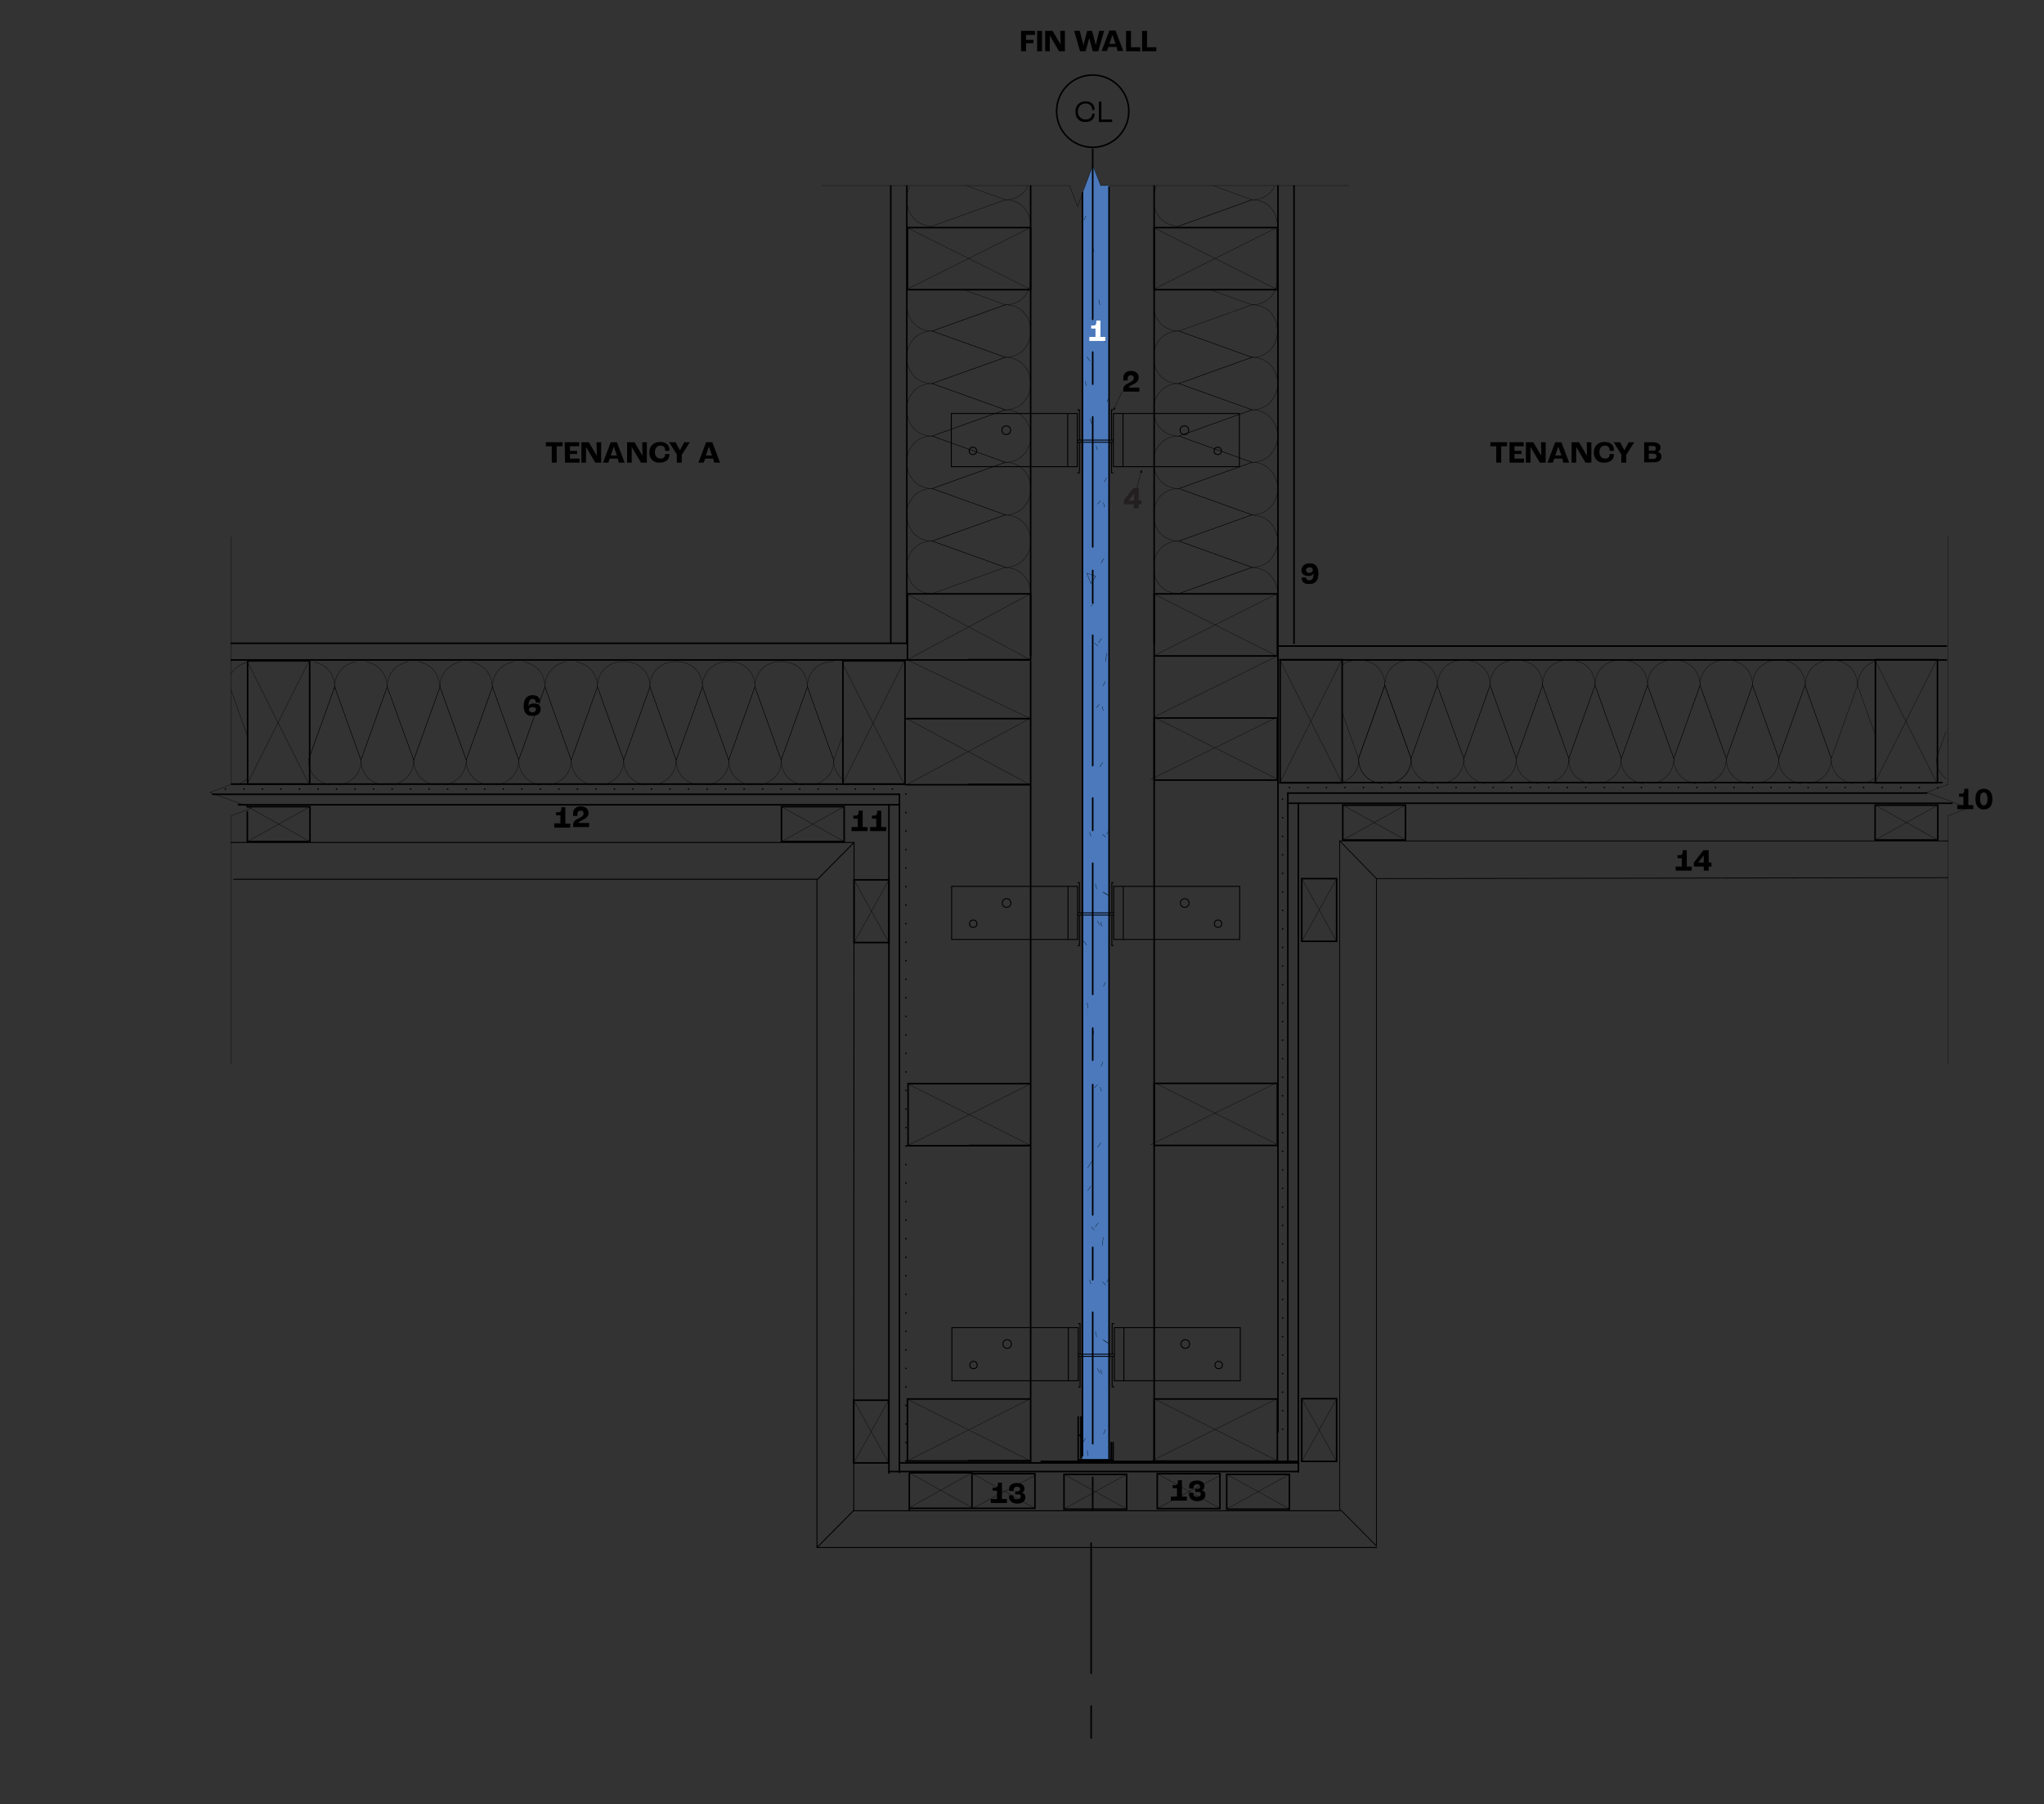 <?xml version="1.0" encoding="utf-8"?>
<!-- Generator: Adobe Illustrator 27.0.1, SVG Export Plug-In . SVG Version: 6.00 Build 0)  -->
<svg version="1.1" id="Layer_1" xmlns="http://www.w3.org/2000/svg" xmlns:xlink="http://www.w3.org/1999/xlink" x="0px" y="0px"
	 viewBox="0 0 662 584.2" style="enable-background:new 0 0 662 584.2;" xml:space="preserve">
<rect x="0" y="0" width="662" height="584.2" fill="#333333" stroke="none"/>
<style type="text/css">
	.st0{fill:#4B79BC;}
	.st1{fill:none;stroke:#000000;stroke-width:0.5;stroke-linecap:round;stroke-linejoin:round;}
	.st2{fill:none;stroke:#000000;stroke-width:0.1;stroke-linecap:round;stroke-linejoin:round;}
	.st3{fill:none;stroke:#000000;stroke-width:0.1;stroke-miterlimit:10;}
	.st4{fill:none;stroke:#000000;stroke-width:0.5;stroke-miterlimit:10;}
	.st5{fill:none;stroke:#000000;stroke-width:0.25;stroke-linecap:round;stroke-linejoin:round;}
	.st6{fill:none;stroke:#000000;stroke-width:0.5;stroke-linecap:round;stroke-linejoin:round;stroke-dasharray:0,6;}
	.st7{fill:none;stroke:#000000;stroke-width:0.3;stroke-linecap:round;stroke-linejoin:round;}
	.st8{fill:#FFFFFF;}
	.st9{fill:#231F20;}
	.st10{fill:none;stroke:#000000;stroke-width:0.3;stroke-miterlimit:10;}
</style>
<g id="colour">
	<polygon class="st0" points="359.4,473.1 359.4,60.5 359.4,60.1 356.5,60.1 354,53.6 350.6,62.4 350.6,472.7 	"/>
</g>
<g id="base_2">
	<g id="LINE">
		<line class="st1" x1="373.8" y1="212.4" x2="373.8" y2="473.2"/>
	</g>
	<g id="LINE-2">
		<line class="st1" x1="414.5" y1="213.7" x2="630.4" y2="213.7"/>
	</g>
	<g id="LINE-3">
		<line class="st1" x1="630.4" y1="209.2" x2="413.9" y2="209.2"/>
	</g>
	<g id="LINE-4">
		<line class="st1" x1="74.9" y1="213.7" x2="293.7" y2="213.7"/>
	</g>
	<g id="LINE-5">
		<line class="st1" x1="293.7" y1="208.3" x2="74.9" y2="208.3"/>
	</g>
	<g id="LINE-6">
		<line class="st1" x1="288.5" y1="60.2" x2="288.5" y2="208.3"/>
	</g>
	<g id="LINE-7">
		<line class="st1" x1="293.7" y1="208.3" x2="293.7" y2="60.2"/>
	</g>
	<g id="LINE-8">
		<line class="st1" x1="419.1" y1="208.3" x2="419.1" y2="60.2"/>
	</g>
	<g id="LINE-9">
		<line class="st1" x1="413.9" y1="60.2" x2="413.9" y2="463.7"/>
	</g>
	<g id="LINE-10">
		<line class="st1" x1="373.8" y1="60.2" x2="373.8" y2="208.3"/>
	</g>
	<g id="LINE-11">
		<line class="st1" x1="333.8" y1="213.7" x2="333.8" y2="60.2"/>
	</g>
	<line class="st1" x1="293.6" y1="213.7" x2="333.5" y2="213.7"/>
	<g id="LINE-12">
		<line class="st1" x1="359.2" y1="60.5" x2="359.2" y2="472.3"/>
	</g>
	<g id="LINE-13">
		<line class="st1" x1="350.6" y1="471.4" x2="350.6" y2="62.4"/>
	</g>
	<g id="LINE-14">
		<line class="st1" x1="417.1" y1="260.1" x2="632.2" y2="260.1"/>
		<line class="st1" x1="624" y1="256.8" x2="417.1" y2="256.8"/>
	</g>
	<line class="st1" x1="420.5" y1="473.2" x2="337.2" y2="473.2"/>
	<line class="st1" x1="287.9" y1="476.5" x2="420.5" y2="476.5"/>
	<line class="st1" x1="420.5" y1="476.6" x2="420.5" y2="260.1"/>
	<line class="st1" x1="417.1" y1="256.8" x2="417.1" y2="473.2"/>
	<line class="st1" x1="349.2" y1="458.8" x2="349.2" y2="472.7"/>
	<g id="LINE-15">
		<line class="st1" x1="360.5" y1="473.1" x2="349.2" y2="473.1"/>
	</g>
	<g id="LINE-16">
		<line class="st1" x1="359.9" y1="467.1" x2="359.9" y2="472.4"/>
	</g>
	<g id="LINE-17">
		<polyline class="st1" points="349.2,472.7 360.5,472.7 360.5,467.1 		"/>
	</g>
	<line class="st1" x1="350.1" y1="458.8" x2="350.1" y2="472"/>
	<g id="LINE-18">
		<line class="st1" x1="350.1" y1="464.8" x2="349.4" y2="464.8"/>
	</g>
	<line class="st2" x1="350.7" y1="467.1" x2="351.6" y2="465.7"/>
	<line class="st2" x1="350.7" y1="467.1" x2="350.7" y2="467.1"/>
</g>
<g id="insul">
	<g>
		<g id="SPLINE">
			<path class="st2" d="M630.2,252.1c-1.9-1.5-3.1-3.8-3.1-6.4"/>
		</g>
		<g id="POLYLINE-2">
			<line class="st2" x1="627.2" y1="245.6" x2="630.2" y2="237"/>
		</g>
		<g id="SPLINE-2">
			<path class="st2" d="M474.1,245.6c0,4.2-2.8,7.5-7.2,8.1"/>
		</g>
		<g id="SPLINE-3">
			<path class="st2" d="M481.2,253.8c-4.3-0.7-7.2-3.9-7.2-8.1"/>
		</g>
		<g id="POLYLINE-3">
			<polyline class="st2" points="474.1,245.6 482.6,221.9 491.1,245.6 			"/>
		</g>
		<g id="SPLINE-4">
			<path class="st2" d="M491.1,245.6c0,4.2-2.8,7.5-7.2,8.1"/>
		</g>
		<g id="SPLINE-5">
			<path class="st2" d="M498.2,253.8c-4.3-0.7-7.2-3.9-7.2-8.1"/>
		</g>
		<g id="POLYLINE-4">
			<polyline class="st2" points="491.1,245.6 499.6,221.9 508.1,245.6 			"/>
		</g>
		<g id="SPLINE-6">
			<path class="st2" d="M508.1,245.6c0,4.2-2.8,7.5-7.2,8.1"/>
		</g>
		<g id="SPLINE-7">
			<path class="st2" d="M515.2,253.8c-4.3-0.7-7.2-3.9-7.2-8.1"/>
		</g>
		<g id="POLYLINE-5">
			<polyline class="st2" points="508.1,245.6 516.6,221.9 525.1,245.6 			"/>
		</g>
		<g id="SPLINE-8">
			<path class="st2" d="M525.1,245.6c0,4.2-2.8,7.5-7.2,8.1"/>
		</g>
		<g id="SPLINE-9">
			<path class="st2" d="M532.2,253.8c-4.3-0.7-7.2-3.9-7.2-8.1"/>
		</g>
		<g id="POLYLINE-6">
			<polyline class="st2" points="525.1,245.6 533.6,221.9 542.1,245.6 			"/>
		</g>
		<g id="SPLINE-10">
			<path class="st2" d="M542.1,245.6c0,4.2-2.8,7.5-7.2,8.1"/>
		</g>
		<g id="SPLINE-11">
			<path class="st2" d="M549.3,253.8c-4.3-0.7-7.2-3.9-7.2-8.1"/>
		</g>
		<g id="POLYLINE-7">
			<polyline class="st2" points="542.1,245.6 550.6,221.9 559.1,245.6 			"/>
		</g>
		<g id="SPLINE-12">
			<path class="st2" d="M559.1,245.6c0,4.2-2.8,7.5-7.2,8.1"/>
		</g>
		<g id="SPLINE-13">
			<path class="st2" d="M566.3,253.8c-4.3-0.7-7.2-3.9-7.2-8.1"/>
		</g>
		<g id="POLYLINE-8">
			<polyline class="st2" points="559.1,245.6 567.6,221.9 576.1,245.6 			"/>
		</g>
		<g id="SPLINE-14">
			<path class="st2" d="M576.1,245.6c0,4.2-2.8,7.5-7.2,8.1"/>
		</g>
		<g id="SPLINE-15">
			<path class="st2" d="M583.3,253.8c-4.3-0.7-7.2-3.9-7.2-8.1"/>
		</g>
		<g id="POLYLINE-9">
			<polyline class="st2" points="576.1,245.6 584.6,221.9 593.1,245.6 			"/>
		</g>
		<g id="SPLINE-16">
			<path class="st2" d="M593.1,245.6c0,4.2-2.8,7.5-7.2,8.1"/>
		</g>
		<g id="SPLINE-17">
			<path class="st2" d="M600.3,253.8c-4.3-0.7-7.2-3.9-7.2-8.1"/>
		</g>
		<g id="SPLINE-18">
			<path class="st2" d="M607.1,252c-1.1,0.9-2.5,1.5-4.2,1.7"/>
		</g>
		<g id="SPLINE-19">
			<path class="st2" d="M608.5,213.8c-4.1,0.8-6.8,4-6.8,8.1"/>
		</g>
		<g id="POLYLINE-10">
			<line class="st2" x1="601.6" y1="221.9" x2="607.6" y2="238.6"/>
		</g>
		<g id="SPLINE-20">
			<path class="st2" d="M591.5,213.8c-4.1,0.8-6.8,4-6.8,8.1"/>
		</g>
		<g id="POLYLINE-11">
			<polyline class="st2" points="584.6,221.9 593.1,245.6 601.6,221.9 			"/>
		</g>
		<g id="SPLINE-21">
			<path class="st2" d="M601.6,221.9c0-4.1-2.7-7.3-6.8-8.1"/>
		</g>
		<g id="SPLINE-22">
			<path class="st2" d="M574.4,213.8c-4.1,0.8-6.8,4-6.8,8.1"/>
		</g>
		<g id="POLYLINE-12">
			<polyline class="st2" points="567.6,221.9 576.1,245.6 584.6,221.9 			"/>
		</g>
		<g id="SPLINE-23">
			<path class="st2" d="M584.6,221.9c0-4.1-2.7-7.3-6.8-8.1"/>
		</g>
		<g id="SPLINE-24">
			<path class="st2" d="M557.4,213.8c-4.1,0.8-6.8,4-6.8,8.1"/>
		</g>
		<g id="POLYLINE-13">
			<polyline class="st2" points="550.6,221.9 559.1,245.6 567.6,221.9 			"/>
		</g>
		<g id="SPLINE-25">
			<path class="st2" d="M567.6,221.9c0-4.1-2.7-7.3-6.8-8.1"/>
		</g>
		<g id="SPLINE-26">
			<path class="st2" d="M540.4,213.8c-4.1,0.8-6.8,4-6.8,8.1"/>
		</g>
		<g id="POLYLINE-14">
			<polyline class="st2" points="533.6,221.9 542.1,245.6 550.6,221.9 			"/>
		</g>
		<g id="SPLINE-27">
			<path class="st2" d="M550.6,221.9c0-4.1-2.7-7.3-6.8-8.1"/>
		</g>
		<g id="SPLINE-28">
			<path class="st2" d="M482.6,221.9c0-4.8-3.5-8.2-8.5-8.2s-8.5,3.4-8.5,8.2"/>
		</g>
		<g id="POLYLINE-15">
			<polyline class="st2" points="465.5,221.9 474.1,245.6 482.6,221.9 			"/>
		</g>
		<g id="SPLINE-29">
			<path class="st2" d="M499.6,221.9c0-4.8-3.5-8.2-8.5-8.2s-8.5,3.4-8.5,8.2"/>
		</g>
		<g id="POLYLINE-16">
			<polyline class="st2" points="482.6,221.9 491.1,245.6 499.6,221.9 			"/>
		</g>
		<g id="SPLINE-30">
			<path class="st2" d="M516.6,221.9c0-4.8-3.5-8.2-8.5-8.2c-5,0-8.5,3.4-8.5,8.2"/>
		</g>
		<g id="POLYLINE-17">
			<polyline class="st2" points="499.6,221.9 508.1,245.6 516.6,221.9 			"/>
		</g>
		<g id="SPLINE-31">
			<path class="st2" d="M533.6,221.9c0-4.8-3.5-8.2-8.5-8.2s-8.5,3.4-8.5,8.2"/>
		</g>
		<g id="POLYLINE-18">
			<polyline class="st2" points="516.6,221.9 525.1,245.6 533.6,221.9 			"/>
		</g>
		<g id="POLYLINE-19">
			<line class="st2" x1="508.1" y1="246.8" x2="508.7" y2="245.7"/>
		</g>
		<g id="SPLINE-32">
			<path class="st2" d="M447.2,253.8c-4.3-0.7-7.2-3.9-7.2-8.1"/>
		</g>
		<g id="POLYLINE-20">
			<polyline class="st2" points="440,245.6 448.5,221.9 457,245.6 			"/>
		</g>
		<g id="SPLINE-33">
			<path class="st2" d="M457,245.6c0,4.2-2.8,7.5-7.2,8.1"/>
		</g>
		<g id="SPLINE-34">
			<path class="st2" d="M464.2,253.8c-4.3-0.7-7.2-3.9-7.2-8.1"/>
		</g>
		<g id="POLYLINE-21">
			<polyline class="st2" points="457,245.6 465.5,221.9 474.1,245.6 			"/>
		</g>
		<g id="SPLINE-35">
			<path class="st2" d="M465.5,221.9c0-4.8-3.5-8.2-8.5-8.2s-8.5,3.4-8.5,8.2"/>
		</g>
		<g id="POLYLINE-22">
			<polyline class="st2" points="448.5,221.9 457,245.6 465.5,221.9 			"/>
		</g>
		<g id="SPLINE-36">
			<path class="st2" d="M449.9,253.8c4.3-0.7,7.2-3.9,7.2-8.1"/>
		</g>
		<g id="POLYLINE-23">
			<polyline class="st2" points="457,245.6 448.5,221.9 440,245.6 			"/>
		</g>
		<g id="SPLINE-37">
			<path class="st2" d="M440,245.6c0,4.2,2.8,7.5,7.2,8.1"/>
		</g>
		<g id="SPLINE-38">
			<path class="st2" d="M432.9,253.8c4.3-0.7,7.2-3.9,7.2-8.1"/>
		</g>
		<g id="SPLINE-39">
			<path class="st2" d="M434.6,215.4c1.4-1.1,3.3-1.7,5.4-1.7c5,0,8.5,3.4,8.5,8.2"/>
		</g>
		<g id="POLYLINE-24">
			<polyline class="st2" points="448.5,221.9 440,245.6 434.6,230.5 			"/>
		</g>
	</g>
	<g>
		<g id="SPLINE-40">
			<path class="st2" d="M293.7,63.3c0.2-1,0.5-2,0.9-2.8"/>
		</g>
		<g id="POLYLINE-25">
			<line class="st2" x1="325.6" y1="64.7" x2="301.9" y2="73.2"/>
		</g>
		<g id="SPLINE-41">
			<path class="st2" d="M301.9,73.2c-4.2,0-7.5-2.8-8.1-7.2"/>
		</g>
		<g id="POLYLINE-26">
			<polyline class="st2" points="311.8,93.7 325.6,98.7 301.9,107.2 			"/>
		</g>
		<g id="SPLINE-42">
			<path class="st2" d="M301.9,107.2c-4.2,0-7.5-2.8-8.1-7.2"/>
		</g>
		<g id="SPLINE-43">
			<path class="st2" d="M293.7,114.4c0.7-4.3,3.9-7.2,8.1-7.2"/>
		</g>
		<g id="POLYLINE-27">
			<polyline class="st2" points="301.9,107.2 325.6,115.7 301.9,124.2 			"/>
		</g>
		<g id="SPLINE-44">
			<path class="st2" d="M301.9,124.2c-4.2,0-7.5-2.8-8.1-7.2"/>
		</g>
		<g id="SPLINE-45">
			<path class="st2" d="M293.7,131.4c0.7-4.3,3.9-7.2,8.1-7.2"/>
		</g>
		<g id="POLYLINE-28">
			<polyline class="st2" points="301.9,124.2 325.6,132.7 301.9,141.2 			"/>
		</g>
		<g id="SPLINE-46">
			<path class="st2" d="M301.9,141.2c-4.2,0-7.5-2.8-8.1-7.2"/>
		</g>
		<g id="SPLINE-47">
			<path class="st2" d="M293.7,148.4c0.7-4.3,3.9-7.2,8.1-7.2"/>
		</g>
		<g id="POLYLINE-29">
			<polyline class="st2" points="301.9,141.2 325.6,149.7 301.9,158.2 			"/>
		</g>
		<g id="SPLINE-48">
			<path class="st2" d="M301.9,158.2c-4.2,0-7.5-2.8-8.1-7.2"/>
		</g>
		<g id="SPLINE-49">
			<path class="st2" d="M293.7,165.4c0.7-4.3,3.9-7.2,8.1-7.2"/>
		</g>
		<g id="POLYLINE-30">
			<polyline class="st2" points="301.9,158.2 325.6,166.7 301.9,175.2 			"/>
		</g>
		<g id="SPLINE-50">
			<path class="st2" d="M301.9,175.2c-4.2,0-7.5-2.8-8.1-7.2"/>
		</g>
		<g id="SPLINE-51">
			<path class="st2" d="M293.7,182.4c0.7-4.3,3.9-7.2,8.1-7.2"/>
		</g>
		<g id="POLYLINE-31">
			<polyline class="st2" points="301.9,175.2 325.6,183.7 301.9,192.2 			"/>
		</g>
		<g id="SPLINE-52">
			<path class="st2" d="M301.9,192.2c-4.2,0-7.5-2.8-8.1-7.2"/>
		</g>
		<g id="SPLINE-53">
			<path class="st2" d="M333.7,190.6c-0.8-4.1-4-6.8-8.1-6.8"/>
		</g>
		<g id="SPLINE-54">
			<path class="st2" d="M333.7,173.6c-0.8-4.1-4-6.8-8.1-6.8"/>
		</g>
		<g id="POLYLINE-32">
			<polyline class="st2" points="325.6,166.7 301.9,175.2 325.6,183.7 			"/>
		</g>
		<g id="SPLINE-55">
			<path class="st2" d="M325.6,183.7c4.1,0,7.3-2.7,8.1-6.8"/>
		</g>
		<g id="SPLINE-56">
			<path class="st2" d="M333.7,156.5c-0.8-4.1-4-6.8-8.1-6.8"/>
		</g>
		<g id="POLYLINE-33">
			<polyline class="st2" points="325.6,149.7 301.9,158.2 325.6,166.7 			"/>
		</g>
		<g id="SPLINE-57">
			<path class="st2" d="M325.6,166.7c4.1,0,7.3-2.7,8.1-6.8"/>
		</g>
		<g id="SPLINE-58">
			<path class="st2" d="M333.7,139.5c-0.8-4.1-4-6.8-8.1-6.8"/>
		</g>
		<g id="POLYLINE-34">
			<polyline class="st2" points="325.6,132.7 301.9,141.2 325.6,149.7 			"/>
		</g>
		<g id="SPLINE-59">
			<path class="st2" d="M325.6,149.7c4.1,0,7.3-2.7,8.1-6.8"/>
		</g>
		<g id="SPLINE-60">
			<path class="st2" d="M333.7,122.5c-0.8-4.1-4-6.8-8.1-6.8"/>
		</g>
		<g id="POLYLINE-35">
			<polyline class="st2" points="325.6,115.7 301.9,124.2 325.6,132.7 			"/>
		</g>
		<g id="SPLINE-61">
			<path class="st2" d="M325.6,132.7c4.1,0,7.3-2.7,8.1-6.8"/>
		</g>
		<g id="SPLINE-62">
			<path class="st2" d="M325.6,64.7c3.4,0,6-1.7,7.3-4.4"/>
		</g>
		<g id="POLYLINE-36">
			<line class="st2" x1="313.2" y1="60.2" x2="325.6" y2="64.7"/>
		</g>
		<g id="SPLINE-63">
			<path class="st2" d="M325.6,98.7c4.8,0,8.2-3.5,8.2-8.5"/>
		</g>
		<g id="SPLINE-64">
			<path class="st2" d="M325.6,115.7c4.8,0,8.2-3.5,8.2-8.5s-3.4-8.5-8.2-8.5"/>
		</g>
		<g id="POLYLINE-37">
			<polyline class="st2" points="325.6,98.7 301.9,107.2 325.6,115.7 			"/>
		</g>
	</g>
	<g>
		<g id="SPLINE-65">
			<path class="st2" d="M373.6,63.3c0.2-1,0.5-2,0.9-2.8"/>
		</g>
		<g id="POLYLINE-38">
			<line class="st2" x1="405.5" y1="64.7" x2="381.8" y2="73.2"/>
		</g>
		<g id="SPLINE-66">
			<path class="st2" d="M381.8,73.2c-4.2,0-7.5-2.8-8.1-7.2"/>
		</g>
		<g id="SPLINE-67">
			<path class="st2" d="M381.8,107.2c-4.2,0-7.5-2.8-8.1-7.2"/>
		</g>
		<g id="SPLINE-68">
			<path class="st2" d="M373.6,114.4c0.7-4.3,3.9-7.2,8.1-7.2"/>
		</g>
		<g id="POLYLINE-39">
			<polyline class="st2" points="381.8,107.2 405.5,115.7 381.8,124.2 			"/>
		</g>
		<g id="SPLINE-69">
			<path class="st2" d="M381.8,124.2c-4.2,0-7.5-2.8-8.1-7.2"/>
		</g>
		<g id="SPLINE-70">
			<path class="st2" d="M373.6,131.4c0.7-4.3,3.9-7.2,8.1-7.2"/>
		</g>
		<g id="POLYLINE-40">
			<polyline class="st2" points="381.8,124.2 405.5,132.7 381.8,141.2 			"/>
		</g>
		<g id="SPLINE-71">
			<path class="st2" d="M381.8,141.2c-4.2,0-7.5-2.8-8.1-7.2"/>
		</g>
		<g id="SPLINE-72">
			<path class="st2" d="M373.6,148.4c0.7-4.3,3.9-7.2,8.1-7.2"/>
		</g>
		<g id="POLYLINE-41">
			<polyline class="st2" points="381.8,141.2 405.5,149.7 381.8,158.2 			"/>
		</g>
		<g id="SPLINE-73">
			<path class="st2" d="M381.8,158.2c-4.2,0-7.5-2.8-8.1-7.2"/>
		</g>
		<g id="SPLINE-74">
			<path class="st2" d="M373.6,165.4c0.7-4.3,3.9-7.2,8.1-7.2"/>
		</g>
		<g id="POLYLINE-42">
			<polyline class="st2" points="381.8,158.2 405.5,166.7 381.8,175.2 			"/>
		</g>
		<g id="SPLINE-75">
			<path class="st2" d="M381.8,175.2c-4.2,0-7.5-2.8-8.1-7.2"/>
		</g>
		<g id="SPLINE-76">
			<path class="st2" d="M373.6,182.4c0.7-4.3,3.9-7.2,8.1-7.2"/>
		</g>
		<g id="POLYLINE-43">
			<polyline class="st2" points="381.8,175.2 405.5,183.7 381.8,192.2 			"/>
		</g>
		<g id="SPLINE-77">
			<path class="st2" d="M381.8,192.2c-4.2,0-7.5-2.8-8.1-7.2"/>
		</g>
		<g id="SPLINE-78">
			<path class="st2" d="M413.6,190.6c-0.8-4.1-4-6.8-8.1-6.8"/>
		</g>
		<g id="POLYLINE-44">
			<line class="st2" x1="405.5" y1="183.7" x2="381.8" y2="192.2"/>
		</g>
		<g id="SPLINE-79">
			<path class="st2" d="M413.6,173.6c-0.8-4.1-4-6.8-8.1-6.8"/>
		</g>
		<g id="POLYLINE-45">
			<polyline class="st2" points="405.5,166.7 381.8,175.2 405.5,183.7 			"/>
		</g>
		<g id="SPLINE-80">
			<path class="st2" d="M405.5,183.7c4.1,0,7.3-2.7,8.1-6.8"/>
		</g>
		<g id="SPLINE-81">
			<path class="st2" d="M413.6,156.5c-0.8-4.1-4-6.8-8.1-6.8"/>
		</g>
		<g id="POLYLINE-46">
			<polyline class="st2" points="405.5,149.7 381.8,158.2 405.5,166.7 			"/>
		</g>
		<g id="SPLINE-82">
			<path class="st2" d="M405.5,166.7c4.1,0,7.3-2.7,8.1-6.8"/>
		</g>
		<g id="SPLINE-83">
			<path class="st2" d="M413.6,139.5c-0.8-4.1-4-6.8-8.1-6.8"/>
		</g>
		<g id="POLYLINE-47">
			<polyline class="st2" points="405.5,132.7 381.8,141.2 405.5,149.7 			"/>
		</g>
		<g id="SPLINE-84">
			<path class="st2" d="M405.5,149.7c4.1,0,7.3-2.7,8.1-6.8"/>
		</g>
		<g id="SPLINE-85">
			<path class="st2" d="M413.6,122.5c-0.8-4.1-4-6.8-8.1-6.8"/>
		</g>
		<g id="POLYLINE-48">
			<polyline class="st2" points="405.5,115.7 381.8,124.2 405.5,132.7 			"/>
		</g>
		<g id="SPLINE-86">
			<path class="st2" d="M405.5,132.7c4.1,0,7.3-2.7,8.1-6.8"/>
		</g>
		<g id="SPLINE-87">
			<path class="st2" d="M405.5,64.7c3.4,0,6-1.7,7.3-4.4"/>
		</g>
		<g id="POLYLINE-49">
			<line class="st2" x1="393.1" y1="60.2" x2="405.5" y2="64.7"/>
		</g>
		<g id="SPLINE-88">
			<path class="st2" d="M413.7,73.2c0-5-3.4-8.5-8.2-8.5"/>
		</g>
		<g id="POLYLINE-50">
			<line class="st2" x1="405.5" y1="64.7" x2="381.8" y2="73.2"/>
		</g>
		<g id="SPLINE-89">
			<path class="st2" d="M405.5,98.7c4.8,0,8.2-3.5,8.2-8.5"/>
		</g>
		<g id="POLYLINE-51">
			<line class="st2" x1="391.9" y1="93.8" x2="405.5" y2="98.7"/>
		</g>
		<g id="SPLINE-90">
			<path class="st2" d="M405.5,115.7c4.8,0,8.2-3.5,8.2-8.5s-3.4-8.5-8.2-8.5"/>
		</g>
		<g id="POLYLINE-52">
			<polyline class="st2" points="405.5,98.7 381.8,107.2 405.5,115.7 			"/>
		</g>
	</g>
	<path class="st2" d="M333.8,73.2c0-5-3.4-8.5-8.2-8.5"/>
</g>
<g id="timb_cut">
	<line class="st3" x1="293.7" y1="73.7" x2="333.7" y2="93.7"/>
	<line class="st3" x1="333.7" y1="73.7" x2="293.7" y2="93.7"/>
	<line class="st3" x1="373.6" y1="73.7" x2="413.5" y2="93.7"/>
	<line class="st3" x1="413.5" y1="73.7" x2="373.6" y2="93.7"/>
	<line class="st3" x1="293.7" y1="192.3" x2="333.8" y2="213.7"/>
	<line class="st3" x1="333.7" y1="192.3" x2="293.7" y2="213.7"/>
	<line class="st3" x1="373.6" y1="192.3" x2="413.5" y2="212.4"/>
	<line class="st3" x1="434.6" y1="253.5" x2="414.5" y2="213.6"/>
	<line class="st3" x1="434.6" y1="213.6" x2="414.5" y2="253.5"/>
	<line class="st3" x1="373.6" y1="212.4" x2="413.5" y2="192.3"/>
	<polyline class="st3" points="413.7,252.3 373.7,232.2 413.7,212.4 	"/>
	<line class="st3" x1="607.2" y1="213.6" x2="627.3" y2="253.5"/>
	<line class="st3" x1="627.3" y1="213.6" x2="607.2" y2="253.5"/>
	<line class="st3" x1="413.7" y1="232.2" x2="372.6" y2="252.4"/>
	<line class="st3" x1="373.7" y1="350.5" x2="413.7" y2="370.6"/>
	<line class="st3" x1="413.7" y1="350.5" x2="372.6" y2="370.7"/>
	<line class="st3" x1="373.7" y1="452.9" x2="413.7" y2="473"/>
	<line class="st3" x1="413.7" y1="452.9" x2="372.6" y2="473.2"/>
	<line class="st3" x1="397.3" y1="477.4" x2="417.6" y2="488.6"/>
	<line class="st3" x1="417.6" y1="477.4" x2="397.3" y2="488.6"/>
	<line class="st3" x1="421.6" y1="473.2" x2="432.9" y2="452.9"/>
	<line class="st3" x1="432.9" y1="473.2" x2="421.6" y2="452.9"/>
	<line class="st3" x1="432.9" y1="304.8" x2="421.6" y2="284.5"/>
	<line class="st3" x1="432.9" y1="284.5" x2="421.6" y2="304.8"/>
	<line class="st3" x1="434.9" y1="272" x2="455.2" y2="260.7"/>
	<line class="st3" x1="455.2" y1="272" x2="434.9" y2="260.7"/>
	<line class="st3" x1="607.3" y1="272" x2="627.6" y2="260.7"/>
	<line class="st3" x1="627.6" y1="272" x2="607.3" y2="260.7"/>
</g>
<g id="timb_studs">
	<rect x="293.9" y="73.7" class="st4" width="39.9" height="20.1"/>
	<rect x="373.8" y="73.7" class="st4" width="39.9" height="20.1"/>
	<polyline class="st4" points="293.9,213.7 293.9,192.3 333.8,192.3 333.8,212.4 	"/>
	<line class="st3" x1="333.7" y1="232.7" x2="293.9" y2="213.7"/>
	<line class="st4" x1="292.9" y1="232.7" x2="333.7" y2="232.7"/>
	<rect x="373.8" y="192.3" class="st4" width="39.9" height="20.1"/>
	<line class="st4" x1="333.7" y1="213.6" x2="313.6" y2="213.6"/>
	<rect x="414.6" y="213.6" class="st4" width="20.1" height="39.9"/>
	<rect x="607.4" y="213.6" class="st4" width="20.1" height="39.9"/>
	<rect x="373.8" y="232.5" class="st4" width="39.9" height="20.1"/>
	<rect x="373.8" y="453" class="st4" width="39.9" height="20.1"/>
	<rect x="373.8" y="350.8" class="st4" width="39.9" height="20.1"/>
</g>
<g id="cav_bat">
	<rect x="434.9" y="260.7" class="st4" width="20.3" height="11.3"/>
	<rect x="607.3" y="260.7" class="st4" width="20.3" height="11.3"/>
	<rect x="421.6" y="284.5" class="st4" width="11.3" height="20.3"/>
	<rect x="421.6" y="452.9" class="st4" width="11.3" height="20.3"/>
	<rect x="397.3" y="477.4" class="st4" width="20.3" height="11.3"/>
	<line class="st3" x1="344.6" y1="477.4" x2="364.9" y2="488.6"/>
	<line class="st3" x1="364.9" y1="477.4" x2="344.6" y2="488.6"/>
	<rect x="344.6" y="477.4" class="st4" width="20.3" height="11.3"/>
</g>
<g id="conc">
	<g>
		<line class="st2" x1="358.4" y1="211.5" x2="358.1" y2="214.2"/>
		<line class="st2" x1="356.4" y1="109.1" x2="357.4" y2="110.4"/>
		<line class="st2" x1="354.5" y1="208.2" x2="355.5" y2="209.2"/>
		<line class="st2" x1="356.4" y1="109.1" x2="356.4" y2="109.1"/>
		<line class="st2" x1="355" y1="144.4" x2="355.4" y2="145.7"/>
		<line class="st2" x1="357.4" y1="162.8" x2="357.7" y2="164.2"/>
		<line class="st2" x1="355" y1="144.4" x2="355" y2="144.4"/>
		<line class="st2" x1="356.7" y1="206.8" x2="355.8" y2="208.2"/>
		<line class="st2" x1="357.5" y1="180.9" x2="356.6" y2="182.3"/>
		<line class="st2" x1="358.3" y1="154.8" x2="357.7" y2="156.1"/>
		<line class="st2" x1="359.1" y1="128.9" x2="358.5" y2="130.2"/>
		<line class="st2" x1="356.7" y1="206.8" x2="356.7" y2="206.8"/>
		<line class="st2" x1="357.5" y1="180.9" x2="357.5" y2="180.9"/>
		<line class="st2" x1="358.3" y1="154.8" x2="358.3" y2="154.8"/>
		<line class="st2" x1="359.1" y1="128.9" x2="359.1" y2="128.9"/>
		<line class="st2" x1="356.4" y1="162.2" x2="356.4" y2="162.2"/>
		<line class="st2" x1="356.4" y1="162.2" x2="355.5" y2="163.2"/>
		<line class="st2" x1="355.9" y1="97.1" x2="355.9" y2="97.1"/>
		<line class="st2" x1="357.6" y1="109.5" x2="357.9" y2="110.8"/>
		<line class="st2" x1="355.9" y1="97.1" x2="356.2" y2="98.7"/>
		<line class="st2" x1="357.6" y1="109.5" x2="357.6" y2="109.5"/>
		<line class="st2" x1="353" y1="116.9" x2="352" y2="115.5"/>
		<line class="st2" x1="353" y1="116.9" x2="353" y2="116.9"/>
		<line class="st2" x1="354.3" y1="81.6" x2="354" y2="80.3"/>
		<line class="st2" x1="354.3" y1="81.6" x2="354.3" y2="81.6"/>
		<line class="st2" x1="351.1" y1="71.2" x2="351.7" y2="69.9"/>
		<line class="st2" x1="351.1" y1="71.2" x2="351.1" y2="71.2"/>
		<g>
			<line class="st2" x1="353.3" y1="188.9" x2="352" y2="185.6"/>
			<line class="st2" x1="353.3" y1="188.9" x2="354.9" y2="186.6"/>
			<line class="st2" x1="354.9" y1="186.6" x2="352" y2="185.6"/>
			<line class="st2" x1="353.4" y1="196.3" x2="354.3" y2="195"/>
			<line class="st2" x1="353.5" y1="137.2" x2="353.5" y2="137.2"/>
			<line class="st2" x1="351.8" y1="124.8" x2="351.5" y2="123.5"/>
			<line class="st2" x1="353.5" y1="137.2" x2="353.1" y2="135.6"/>
			<line class="st2" x1="351.8" y1="124.8" x2="351.8" y2="124.8"/>
		</g>
	</g>
	<line class="st2" x1="357" y1="228.8" x2="357.3" y2="230.1"/>
	<line class="st2" x1="357.1" y1="246.9" x2="356.2" y2="248.3"/>
	<line class="st2" x1="357.9" y1="220.7" x2="357.3" y2="222.1"/>
	<line class="st2" x1="357.1" y1="246.9" x2="357.1" y2="246.9"/>
	<line class="st2" x1="357.9" y1="220.7" x2="357.9" y2="220.7"/>
	<line class="st2" x1="356" y1="228.1" x2="356" y2="228.1"/>
	<line class="st2" x1="356" y1="228.1" x2="355.1" y2="229.1"/>
	<g>
		<line class="st2" x1="357.3" y1="400.7" x2="357" y2="403.3"/>
		<line class="st2" x1="355.4" y1="298.3" x2="356.3" y2="299.6"/>
		<line class="st2" x1="353.5" y1="397.3" x2="354.4" y2="398.3"/>
		<line class="st2" x1="355.4" y1="298.3" x2="355.4" y2="298.3"/>
		<line class="st2" x1="354" y1="333.5" x2="354.3" y2="334.9"/>
		<line class="st2" x1="356.3" y1="352" x2="356.7" y2="353.3"/>
		<line class="st2" x1="354" y1="333.5" x2="354" y2="333.5"/>
		<line class="st2" x1="355.7" y1="396" x2="354.7" y2="397.3"/>
		<line class="st2" x1="356.5" y1="370.1" x2="355.5" y2="371.5"/>
		<line class="st2" x1="357.2" y1="343.9" x2="356.6" y2="345.3"/>
		<line class="st2" x1="358" y1="318.1" x2="357.4" y2="319.4"/>
		<line class="st2" x1="355.7" y1="396" x2="355.7" y2="396"/>
		<line class="st2" x1="356.5" y1="370.1" x2="356.5" y2="370.1"/>
		<line class="st2" x1="357.2" y1="343.9" x2="357.2" y2="343.9"/>
		<line class="st2" x1="358" y1="318.1" x2="358" y2="318.1"/>
		<line class="st2" x1="355.4" y1="351.3" x2="355.4" y2="351.3"/>
		<line class="st2" x1="355.4" y1="351.3" x2="354.4" y2="352.3"/>
		<line class="st2" x1="357.3" y1="288.9" x2="358.9" y2="289.9"/>
		<line class="st2" x1="358.9" y1="289.9" x2="357.3" y2="288.9"/>
		<line class="st2" x1="357.1" y1="270.1" x2="358.1" y2="271.1"/>
		<line class="st2" x1="359.4" y1="268.7" x2="358.4" y2="270.1"/>
		<line class="st2" x1="359.4" y1="268.7" x2="359.4" y2="268.7"/>
		<line class="st2" x1="354.8" y1="286.2" x2="354.8" y2="286.2"/>
		<line class="st2" x1="356.5" y1="298.6" x2="356.9" y2="300"/>
		<line class="st2" x1="354.8" y1="286.2" x2="355.2" y2="287.9"/>
		<line class="st2" x1="356.5" y1="298.6" x2="356.5" y2="298.6"/>
		<line class="st2" x1="351.9" y1="306" x2="351" y2="304.7"/>
		<line class="st2" x1="351.9" y1="306" x2="351.9" y2="306"/>
		<line class="st2" x1="353.3" y1="270.8" x2="352.9" y2="269.4"/>
		<line class="st2" x1="353.3" y1="270.8" x2="353.3" y2="270.8"/>
		<g>
			<line class="st2" x1="352.3" y1="378.1" x2="353.9" y2="375.7"/>
			<line class="st2" x1="352.3" y1="385.5" x2="353.3" y2="384.1"/>
			<line class="st2" x1="352.4" y1="326.4" x2="352.4" y2="326.4"/>
			<line class="st2" x1="350.7" y1="314" x2="350.4" y2="312.6"/>
			<line class="st2" x1="352.4" y1="326.4" x2="352.1" y2="324.7"/>
			<line class="st2" x1="350.7" y1="314" x2="350.7" y2="314"/>
		</g>
	</g>
	<g>
		<line class="st2" x1="355.4" y1="443.2" x2="356.3" y2="444.6"/>
		<line class="st2" x1="355.4" y1="443.2" x2="355.4" y2="443.2"/>
		<line class="st2" x1="358" y1="463" x2="357.4" y2="464.4"/>
		<line class="st2" x1="358" y1="463" x2="358" y2="463"/>
		<line class="st2" x1="357.3" y1="433.9" x2="358.9" y2="434.9"/>
		<line class="st2" x1="358.9" y1="434.9" x2="357.3" y2="433.9"/>
		<line class="st2" x1="357.1" y1="415.1" x2="358.1" y2="416.1"/>
		<line class="st2" x1="359.4" y1="413.7" x2="358.4" y2="415.1"/>
		<line class="st2" x1="359.4" y1="413.7" x2="359.4" y2="413.7"/>
		<line class="st2" x1="354.8" y1="431.2" x2="354.8" y2="431.2"/>
		<line class="st2" x1="356.5" y1="443.6" x2="356.9" y2="444.9"/>
		<line class="st2" x1="354.8" y1="431.2" x2="355.2" y2="432.9"/>
		<line class="st2" x1="356.5" y1="443.6" x2="356.5" y2="443.6"/>
		<line class="st2" x1="351.9" y1="451" x2="351.9" y2="451"/>
		<line class="st2" x1="353.3" y1="415.7" x2="352.9" y2="414.4"/>
		<line class="st2" x1="353.3" y1="415.7" x2="353.3" y2="415.7"/>
		<g>
			<line class="st2" x1="352.4" y1="471.4" x2="352.4" y2="471.4"/>
			<line class="st2" x1="352.4" y1="471.4" x2="352.1" y2="469.7"/>
		</g>
	</g>
</g>
<g id="clad">
	<line class="st5" x1="630.9" y1="272.3" x2="433.9" y2="272.3"/>
	<line class="st5" x1="630.9" y1="284.2" x2="445.8" y2="284.5"/>
	<line class="st1" x1="629" y1="253.4" x2="414.5" y2="253.4"/>
	<polyline class="st6" points="627.6,255 415.4,255 415.4,463.4 	"/>
	<polygon class="st5" points="433.9,272.3 433.9,488.6 445.8,500.6 445.8,284.5 	"/>
</g>
<g id="cl">
	<g>
		<g>
			<line class="st1" x1="353.9" y1="322" x2="353.9" y2="279.5"/>
			<line class="st1" x1="353.9" y1="268.9" x2="353.9" y2="258.4"/>
			<line class="st1" x1="353.9" y1="247.9" x2="353.9" y2="205.7"/>
			<line class="st1" x1="353.9" y1="195.2" x2="353.9" y2="184.7"/>
			<line class="st1" x1="353.9" y1="177.1" x2="353.9" y2="135"/>
			<line class="st1" x1="353.9" y1="124.4" x2="353.9" y2="114"/>
			<line class="st1" x1="353.9" y1="103.4" x2="353.9" y2="48.3"/>
		</g>
		<circle class="st1" cx="353.9" cy="36" r="11.7"/>
		<g>
			<path d="M348.3,36.2c0-2.1,1.4-3.4,3.3-3.4c1.7,0,2.9,1,2.9,2.6c0,0,0,0.1,0,0.2h-0.8v-0.2c0-1.1-0.9-1.9-2.1-1.9
				c-1.4,0-2.5,1-2.5,2.6c0,1.6,1.1,2.6,2.5,2.6c1.2,0,2.1-0.7,2.1-1.8v-0.1h0.8v0.2c0,1.5-1.2,2.5-2.9,2.5
				C349.7,39.6,348.3,38.3,348.3,36.2L348.3,36.2z"/>
			<path d="M355.9,32.9h0.8v5.8h3.5v0.8h-4.3C355.9,39.5,355.9,32.9,355.9,32.9z"/>
		</g>
		<line class="st1" x1="353.9" y1="343.3" x2="353.9" y2="332.9"/>
		<line class="st1" x1="353.9" y1="467.5" x2="353.9" y2="424.9"/>
		<line class="st1" x1="353.9" y1="414.4" x2="353.9" y2="403.9"/>
		<line class="st1" x1="353.9" y1="393.4" x2="353.9" y2="351.2"/>
		<line class="st1" x1="353.9" y1="488.8" x2="353.9" y2="478.4"/>
		<line class="st1" x1="353.4" y1="562.8" x2="353.4" y2="552.4"/>
		<line class="st1" x1="353.4" y1="541.8" x2="353.4" y2="499.7"/>
	</g>
</g>
<g id="breakline">
	<g>
		<g>
			<line class="st2" x1="356.5" y1="60.1" x2="353.9" y2="53.5"/>
			<line class="st2" x1="353.9" y1="53.5" x2="349" y2="66.9"/>
			<line class="st2" x1="349" y1="66.9" x2="346.4" y2="60.1"/>
		</g>
		<line class="st2" x1="346.4" y1="60.1" x2="266.1" y2="60.1"/>
		<line class="st2" x1="436.8" y1="60.1" x2="356.5" y2="60.1"/>
	</g>
	<g>
		<g>
			<line class="st2" x1="74.9" y1="264.2" x2="81.5" y2="261.6"/>
			<line class="st2" x1="81.5" y1="261.6" x2="68" y2="256.6"/>
			<line class="st2" x1="68" y1="256.6" x2="74.9" y2="254"/>
		</g>
		<line class="st2" x1="74.9" y1="254" x2="74.9" y2="173.8"/>
		<line class="st2" x1="74.9" y1="344.5" x2="74.9" y2="264.2"/>
	</g>
	<g>
		<g>
			<line class="st2" x1="630.9" y1="264.2" x2="637.5" y2="261.6"/>
			<line class="st2" x1="637.5" y1="261.6" x2="624" y2="256.6"/>
			<line class="st2" x1="624" y1="256.6" x2="630.9" y2="254"/>
		</g>
		<line class="st2" x1="630.9" y1="254" x2="630.9" y2="173.8"/>
		<line class="st2" x1="630.9" y1="344.5" x2="630.9" y2="264.2"/>
	</g>
</g>
<g id="revised_fin">
	<line class="st1" x1="77.2" y1="260.6" x2="291.3" y2="260.6"/>
	<line class="st1" x1="291.3" y1="257.2" x2="68.9" y2="257.2"/>
	<line class="st1" x1="291.3" y1="476.8" x2="291.3" y2="257.2"/>
	<line class="st1" x1="287.9" y1="260.6" x2="287.9" y2="477"/>
	<line class="st1" x1="420.6" y1="473.7" x2="291.3" y2="473.7"/>
	<g id="POLYLINE-53">
		<line class="st2" x1="273" y1="238" x2="270" y2="246.1"/>
	</g>
	<g id="SPLINE-91">
		<path class="st2" d="M270,246.1c0,2.5,1,4.6,2.7,6.1"/>
	</g>
	<g id="SPLINE-92">
		<path class="st2" d="M262.9,254.2c4.3-0.7,7.2-3.9,7.2-8.1"/>
	</g>
	<g id="POLYLINE-54">
		<polyline class="st2" points="270,246.1 261.5,222.4 253,246.1 		"/>
	</g>
	<g id="SPLINE-93">
		<path class="st2" d="M253,246.1c0,4.2,2.8,7.5,7.2,8.1"/>
	</g>
	<g id="SPLINE-94">
		<path class="st2" d="M245.9,254.2c4.3-0.7,7.2-3.9,7.2-8.1"/>
	</g>
	<g id="SPLINE-95">
		<path class="st2" d="M261.5,222.4c0-4.8,3.5-8.2,8.5-8.2"/>
	</g>
	<g id="POLYLINE-55">
		<line class="st2" x1="270" y1="246.1" x2="261.5" y2="222.4"/>
	</g>
	<g id="SPLINE-96">
		<path class="st2" d="M244.5,222.4c0-4.8,3.5-8.2,8.5-8.2s8.5,3.4,8.5,8.2"/>
	</g>
	<g id="POLYLINE-56">
		<polyline class="st2" points="261.5,222.4 253,246.1 244.5,222.4 		"/>
	</g>
	<g id="SPLINE-98">
		<path class="st2" d="M80,252.3c-0.8,0.7-1.8,1.2-2.9,1.6"/>
	</g>
	<g id="POLYLINE-58">
		<line class="st2" x1="74.8" y1="223.3" x2="80.1" y2="238.3"/>
	</g>
	<g id="SPLINE-99">
		<path class="st2" d="M109.8,254.2c4.3-0.7,7.2-3.9,7.2-8.1"/>
	</g>
	<g id="POLYLINE-59">
		<polyline class="st2" points="116.9,246.1 108.4,222.4 108.1,223.3 		"/>
	</g>
	<g id="POLYLINE-60">
		<polyline class="st2" points="253,246.1 244.5,222.4 236,246.1 		"/>
	</g>
	<g id="SPLINE-100">
		<path class="st2" d="M236,246.1c0,4.2,2.8,7.5,7.2,8.1"/>
	</g>
	<g id="SPLINE-101">
		<path class="st2" d="M228.9,254.2c4.3-0.7,7.2-3.9,7.2-8.1"/>
	</g>
	<g id="POLYLINE-61">
		<polyline class="st2" points="236,246.1 227.5,222.4 219,246.1 		"/>
	</g>
	<g id="SPLINE-102">
		<path class="st2" d="M219,246.1c0,4.2,2.8,7.5,7.2,8.1"/>
	</g>
	<g id="SPLINE-103">
		<path class="st2" d="M211.8,254.2c4.3-0.7,7.2-3.9,7.2-8.1"/>
	</g>
	<g id="POLYLINE-62">
		<polyline class="st2" points="219,246.1 210.5,222.4 202,246.1 		"/>
	</g>
	<g id="SPLINE-104">
		<path class="st2" d="M202,246.1c0,4.2,2.8,7.5,7.2,8.1"/>
	</g>
	<g id="SPLINE-105">
		<path class="st2" d="M194.8,254.2c4.3-0.7,7.2-3.9,7.2-8.1"/>
	</g>
	<g id="POLYLINE-63">
		<polyline class="st2" points="202,246.1 193.5,222.4 185,246.1 		"/>
	</g>
	<g id="SPLINE-106">
		<path class="st2" d="M185,246.1c0,4.2,2.8,7.5,7.2,8.1"/>
	</g>
	<g id="SPLINE-107">
		<path class="st2" d="M177.8,254.2c4.3-0.7,7.2-3.9,7.2-8.1"/>
	</g>
	<g id="POLYLINE-64">
		<polyline class="st2" points="185,246.1 176.5,222.4 168,246.1 		"/>
	</g>
	<g id="SPLINE-108">
		<path class="st2" d="M168,246.1c0,4.2,2.8,7.5,7.2,8.1"/>
	</g>
	<g id="SPLINE-109">
		<path class="st2" d="M160.8,254.2c4.3-0.7,7.2-3.9,7.2-8.1"/>
	</g>
	<g id="POLYLINE-65">
		<polyline class="st2" points="168,246.1 159.5,222.4 151,246.1 		"/>
	</g>
	<g id="SPLINE-110">
		<path class="st2" d="M151,246.1c0,4.2,2.8,7.5,7.2,8.1"/>
	</g>
	<g id="SPLINE-111">
		<path class="st2" d="M143.8,254.2c4.3-0.7,7.2-3.9,7.2-8.1"/>
	</g>
	<g id="POLYLINE-66">
		<polyline class="st2" points="151,246.1 142.5,222.4 134,246.1 		"/>
	</g>
	<g id="SPLINE-112">
		<path class="st2" d="M134,246.1c0,4.2,2.8,7.5,7.2,8.1"/>
	</g>
	<g id="SPLINE-113">
		<path class="st2" d="M126.8,254.2c4.3-0.7,7.2-3.9,7.2-8.1"/>
	</g>
	<g id="POLYLINE-67">
		<polyline class="st2" points="134,246.1 125.4,222.4 116.9,246.1 		"/>
	</g>
	<g id="SPLINE-114">
		<path class="st2" d="M116.9,246.1c0,4.2,2.8,7.5,7.2,8.1"/>
	</g>
	<g id="SPLINE-115">
		<path class="st2" d="M118.6,214.3c4.1,0.8,6.8,4,6.8,8.1"/>
	</g>
	<g id="POLYLINE-68">
		<polyline class="st2" points="125.4,222.4 116.9,246.1 108.4,222.4 		"/>
	</g>
	<g id="SPLINE-116">
		<path class="st2" d="M108.4,222.4c0-4.1,2.7-7.3,6.8-8.1"/>
	</g>
	<g id="SPLINE-117">
		<path class="st2" d="M135.6,214.3c4.1,0.8,6.8,4,6.8,8.1"/>
	</g>
	<g id="POLYLINE-69">
		<polyline class="st2" points="142.5,222.4 134,246.1 125.4,222.4 		"/>
	</g>
	<g id="SPLINE-118">
		<path class="st2" d="M125.4,222.4c0-4.1,2.7-7.3,6.8-8.1"/>
	</g>
	<g id="SPLINE-119">
		<path class="st2" d="M152.6,214.3c4.1,0.8,6.8,4,6.8,8.1"/>
	</g>
	<g id="POLYLINE-70">
		<polyline class="st2" points="159.5,222.4 151,246.1 142.5,222.4 		"/>
	</g>
	<g id="SPLINE-120">
		<path class="st2" d="M142.5,222.4c0-4.1,2.7-7.3,6.8-8.1"/>
	</g>
	<g id="SPLINE-121">
		<path class="st2" d="M169.7,214.3c4.1,0.8,6.8,4,6.8,8.1"/>
	</g>
	<g id="POLYLINE-71">
		<polyline class="st2" points="176.5,222.4 168,246.1 159.5,222.4 		"/>
	</g>
	<g id="SPLINE-122">
		<path class="st2" d="M159.5,222.4c0-4.1,2.7-7.3,6.8-8.1"/>
	</g>
	<g id="SPLINE-123">
		<path class="st2" d="M227.5,222.4c0-4.8,3.5-8.2,8.5-8.2s8.5,3.4,8.5,8.2"/>
	</g>
	<g id="POLYLINE-72">
		<polyline class="st2" points="244.5,222.4 236,246.1 227.5,222.4 		"/>
	</g>
	<g id="SPLINE-124">
		<path class="st2" d="M210.5,222.4c0-4.8,3.5-8.2,8.5-8.2s8.5,3.4,8.5,8.2"/>
	</g>
	<g id="POLYLINE-73">
		<polyline class="st2" points="227.5,222.4 219,246.1 210.5,222.4 		"/>
	</g>
	<g id="SPLINE-125">
		<path class="st2" d="M193.5,222.4c0-4.8,3.5-8.2,8.5-8.2s8.5,3.4,8.5,8.2"/>
	</g>
	<g id="POLYLINE-74">
		<polyline class="st2" points="210.5,222.4 202,246.1 193.5,222.4 		"/>
	</g>
	<g id="SPLINE-126">
		<path class="st2" d="M107.1,254.2c-4.3-0.7-7.2-3.9-7.2-8.1"/>
	</g>
	<g id="POLYLINE-75">
		<polyline class="st2" points="99.9,246.1 108.4,222.4 108.8,223.3 		"/>
	</g>
	<g id="POLYLINE-76">
		<line class="st2" x1="99.9" y1="246.1" x2="108.4" y2="222.4"/>
	</g>
	<g id="SPLINE-127">
		<path class="st2" d="M108.4,222.4c0-4.1-2.7-7.3-6.8-8.1"/>
	</g>
	<g id="SPLINE-128">
		<path class="st2" d="M186.7,214.3c4.1,0.8,6.8,4,6.8,8.1"/>
	</g>
	<g id="POLYLINE-77">
		<polyline class="st2" points="193.5,222.4 185,246.1 176.5,222.4 		"/>
	</g>
	<g id="SPLINE-129">
		<path class="st2" d="M176.5,222.4c0-4.1,2.7-7.3,6.8-8.1"/>
	</g>
	<path class="st2" d="M75,218c1.2-1.9,3.1-3.2,5.6-3.7"/>
	<line class="st3" x1="80" y1="214" x2="100.1" y2="254"/>
	<line class="st3" x1="100.1" y1="214" x2="80" y2="254"/>
	<line class="st3" x1="272.7" y1="214.6" x2="292.9" y2="254"/>
	<line class="st3" x1="292.9" y1="214" x2="272.8" y2="254"/>
	<line class="st3" x1="287.8" y1="473.7" x2="276.5" y2="453.4"/>
	<line class="st3" x1="287.8" y1="453.4" x2="276.5" y2="473.7"/>
	<line class="st3" x1="287.9" y1="284.9" x2="276.6" y2="305.2"/>
	<line class="st3" x1="287.9" y1="305.2" x2="276.6" y2="284.9"/>
	<line class="st3" x1="273.4" y1="272.5" x2="253.1" y2="261.2"/>
	<line class="st3" x1="273.4" y1="261.2" x2="253.1" y2="272.5"/>
	<line class="st3" x1="100.4" y1="261.2" x2="80.1" y2="272.5"/>
	<line class="st3" x1="80.1" y1="261.2" x2="100.4" y2="272.5"/>
	<line class="st4" x1="333.8" y1="473.7" x2="333.8" y2="214"/>
	<rect x="273" y="214" class="st4" width="20.1" height="39.9"/>
	<rect x="80.2" y="214" class="st4" width="20.1" height="39.9"/>
	<line class="st1" x1="293.4" y1="254.1" x2="333.3" y2="254.1"/>
	<line class="st3" x1="293.6" y1="232.7" x2="333.7" y2="254.1"/>
	<line class="st3" x1="333.5" y1="232.7" x2="293.6" y2="254.1"/>
	<line class="st4" x1="333.6" y1="254" x2="313.5" y2="254"/>
	<line class="st1" x1="293.8" y1="371" x2="333.7" y2="371"/>
	<line class="st3" x1="293.9" y1="350.9" x2="334" y2="371"/>
	<line class="st3" x1="333.9" y1="350.9" x2="293.9" y2="371"/>
	<polyline class="st4" points="334,350.9 294.1,350.9 294.1,370.9 	"/>
	<line class="st4" x1="333.9" y1="370.9" x2="313.8" y2="370.9"/>
	<line class="st1" x1="293.5" y1="473.1" x2="333.4" y2="473.1"/>
	<line class="st3" x1="293.7" y1="453" x2="333.8" y2="473.1"/>
	<line class="st3" x1="333.6" y1="453" x2="293.7" y2="473.1"/>
	<polyline class="st4" points="333.8,453 293.9,453 293.9,473 	"/>
	<line class="st4" x1="333.7" y1="473" x2="313.6" y2="473"/>
	<rect x="253.1" y="261.2" class="st4" width="20.3" height="11.3"/>
	<polyline class="st4" points="80.1,262.7 80.1,272.5 100.4,272.5 100.4,261.2 80.1,261.2 80.1,261.5 	"/>
	<rect x="276.6" y="284.9" class="st4" width="11.3" height="20.3"/>
	<rect x="276.5" y="453.4" class="st4" width="11.3" height="20.3"/>
	<line class="st3" x1="294.5" y1="476.9" x2="314.8" y2="488.2"/>
	<line class="st3" x1="314.8" y1="476.9" x2="294.5" y2="488.2"/>
	<polyline class="st4" points="314.8,488.2 314.8,476.9 294.5,476.9 	"/>
	<line class="st4" x1="294.5" y1="476.9" x2="294.5" y2="489.3"/>
	<line class="st7" x1="434" y1="489.2" x2="276.5" y2="489.2"/>
	<line class="st7" x1="445.9" y1="501.1" x2="264.6" y2="501.1"/>
	<line class="st7" x1="276.6" y1="272.8" x2="74.8" y2="272.8"/>
	<line class="st7" x1="264.6" y1="284.7" x2="75.7" y2="284.7"/>
	<line class="st1" x1="292.9" y1="253.9" x2="75" y2="253.9"/>
	<polyline class="st6" points="293.4,473.1 293.4,255.5 71.5,255.5 	"/>
	<polygon class="st7" points="276.6,272.8 276.5,489.1 264.6,501.1 264.6,284.9 	"/>
	<g>
		<path d="M320.9,485.4h2v-2.7h-1.4v-1l0.8,0c0.7,0,0.9-0.4,0.9-1.6h1.3v5.3h1.6v1.3h-5.2V485.4z"/>
		<path d="M326.8,484.7c0-0.2,0-0.4,0-0.5h1.4c0,0.1,0,0.2,0,0.3c0,0.6,0.4,1,1.2,1c0.8,0,1.2-0.4,1.2-1c0-0.4-0.2-0.6-0.8-0.6h-1
			v-1h0.8c0.5,0,0.8-0.3,0.8-0.7c0-0.5-0.4-0.8-1-0.8c-0.7,0-1.1,0.4-1.1,1c0,0.2,0,0.3,0,0.4h-1.4c0-0.1-0.1-0.4-0.1-0.6
			c0-1.3,1-2,2.6-2c1.4,0,2.4,0.7,2.4,1.9c0,0.6-0.3,1.1-0.9,1.2v0c0.7,0.2,1.2,0.7,1.2,1.5c0,1.3-1,2.1-2.8,2.1
			C327.8,486.8,326.8,486,326.8,484.7z"/>
	</g>
	<line class="st3" x1="315" y1="477.2" x2="335.2" y2="488.4"/>
	<line class="st3" x1="335.2" y1="477.8" x2="315" y2="488.4"/>
	<polyline class="st4" points="294.5,488.4 335.2,488.4 335.2,477.2 315,477.2 	"/>
	<line class="st3" x1="374.8" y1="477.2" x2="395.1" y2="488.4"/>
	<line class="st3" x1="395.1" y1="477.8" x2="374.8" y2="488.4"/>
	<rect x="374.8" y="477.2" class="st4" width="20.3" height="11.3"/>
	<g>
		<path d="M379.2,484.6h2v-2.7h-1.4v-1l0.8,0c0.7,0,0.9-0.4,0.9-1.6h1.3v5.3h1.6v1.3h-5.2V484.6z"/>
		<path d="M385.1,483.9c0-0.2,0-0.4,0-0.5h1.4c0,0.1,0,0.2,0,0.3c0,0.6,0.4,1,1.2,1c0.8,0,1.2-0.4,1.2-1c0-0.4-0.2-0.6-0.8-0.6h-1
			v-1h0.8c0.5,0,0.8-0.3,0.8-0.7c0-0.5-0.4-0.8-1-0.8c-0.7,0-1.1,0.4-1.1,1c0,0.2,0,0.3,0,0.4h-1.4c0-0.1-0.1-0.4-0.1-0.6
			c0-1.3,1-2,2.6-2c1.4,0,2.4,0.7,2.4,1.9c0,0.6-0.3,1.1-0.9,1.2v0c0.7,0.2,1.2,0.7,1.2,1.5c0,1.3-1,2.1-2.8,2.1
			C386.1,486,385.1,485.2,385.1,483.9z"/>
	</g>
</g>
<g id="annotation">
	<g>
		<path d="M330.7,10h4.5v1.3h-2.9v1.6h2.4V14h-2.4v2.6h-1.6V10z"/>
		<path d="M335.9,10h1.6v6.6h-1.6V10z"/>
		<path d="M338.5,10h2.4l2.6,4.4h0l-0.1-4.4h1.5v6.6H343l-3-5.1h0l0,5.1h-1.5V10z"/>
		<path d="M347.9,10h1.8l1.2,4.6h0l1.2-4.6h1.6l1.2,4.6h0l1.1-4.6h1.6l-1.9,6.6h-1.8l-1.1-4.3h0l-1.2,4.3h-1.8L347.9,10z"/>
		<path d="M361.7,15.2H359l-0.5,1.3h-1.7l2.5-6.6h2l2.5,6.6h-1.9L361.7,15.2z M361.3,14.2l-1-2.9h0l-1,2.9H361.3z"/>
		<path d="M364.7,10h1.6v5.3h3v1.3h-4.6V10z"/>
		<path d="M369.9,10h1.6v5.3h3v1.3h-4.6V10z"/>
	</g>
	<g>
		<path d="M178.7,144.5h-1.9v-1.3h5.4v1.3h-1.9v5.3h-1.6V144.5z"/>
		<path d="M182.9,143.2h4.7v1.3h-3v1.5h2.3v1h-2.3v1.5h3.1v1.3h-4.7L182.9,143.2L182.9,143.2z"/>
		<path d="M188.3,143.2h2.4l2.6,4.4h0l-0.1-4.4h1.5v6.6h-1.9l-3-5.1h0l0,5.1h-1.5V143.2z"/>
		<path d="M200.1,148.5h-2.6l-0.5,1.3h-1.7l2.5-6.6h2l2.5,6.6h-1.9L200.1,148.5z M199.8,147.5l-1-2.9h0l-1,2.9H199.8z"/>
		<path d="M203.1,143.2h2.4l2.6,4.4h0l-0.1-4.4h1.5v6.6h-1.9l-3-5.1h0l0,5.1h-1.5V143.2z"/>
		<path d="M210.3,146.5c0-2.1,1.4-3.4,3.5-3.4c1.8,0,3,1,3,2.5c0,0.1,0,0.3,0,0.4h-1.4c0-0.1,0-0.2,0-0.3c0-0.9-0.6-1.4-1.5-1.4
			c-1.1,0-1.8,0.8-1.8,2.1c0,1.3,0.8,2.1,1.8,2.1c1,0,1.5-0.5,1.5-1.3c0,0,0-0.1,0-0.2h1.4c0,0.1,0,0.2,0,0.3c0,1.5-1.2,2.5-3.1,2.5
			C211.7,149.9,210.3,148.7,210.3,146.5z"/>
		<path d="M219.3,147.3l-2.6-4.1h2.1l1.4,2.6h0l1.4-2.6h1.8l-2.6,4.1v2.5h-1.6V147.3z"/>
		<path d="M231,148.5h-2.6l-0.5,1.3h-1.7l2.5-6.6h2l2.5,6.6h-1.9L231,148.5z M230.6,147.5l-1-2.9h0l-1,2.9H230.6z"/>
	</g>
	<g>
		<path d="M484.6,144.5h-1.9v-1.3h5.4v1.3h-1.9v5.3h-1.6V144.5z"/>
		<path d="M488.8,143.2h4.7v1.3h-3v1.5h2.3v1h-2.3v1.5h3.1v1.3h-4.7V143.2z"/>
		<path d="M494.2,143.2h2.4l2.6,4.4h0l-0.1-4.4h1.5v6.6h-1.9l-3-5.1h0l0,5.1h-1.5V143.2z"/>
		<path d="M506,148.5h-2.6l-0.5,1.3h-1.7l2.5-6.6h2l2.5,6.6h-1.9L506,148.5z M505.7,147.5l-1-2.9h0l-1,2.9H505.7z"/>
		<path d="M509,143.2h2.4l2.6,4.4h0l-0.1-4.4h1.5v6.6h-1.9l-3-5.1h0l0,5.1H509V143.2z"/>
		<path d="M516.2,146.5c0-2.1,1.4-3.4,3.5-3.4c1.8,0,3,1,3,2.5c0,0.1,0,0.3,0,0.4h-1.4c0-0.1,0-0.2,0-0.3c0-0.9-0.6-1.4-1.5-1.4
			c-1.1,0-1.8,0.8-1.8,2.1c0,1.3,0.8,2.1,1.8,2.1c1,0,1.5-0.5,1.5-1.3c0,0,0-0.1,0-0.2h1.4c0,0.1,0,0.2,0,0.3c0,1.5-1.2,2.5-3.1,2.5
			C517.6,149.9,516.2,148.7,516.2,146.5z"/>
		<path d="M525.2,147.3l-2.6-4.1h2.1l1.4,2.6h0l1.4-2.6h1.8l-2.6,4.1v2.5h-1.6V147.3z"/>
		<path d="M532.4,143.2h2.9c1.5,0,2.5,0.6,2.5,1.7c0,0.7-0.3,1.2-0.9,1.4v0c0.7,0.2,1.2,0.7,1.2,1.5c0,1.2-0.8,1.9-2.5,1.9h-3.1
			V143.2z M535.4,146c0.6,0,0.9-0.3,0.9-0.8s-0.3-0.8-1-0.8H534v1.5H535.4z M535.5,148.6c0.6,0,1-0.3,1-0.9c0-0.5-0.4-0.8-1-0.8H534
			v1.7H535.5z"/>
	</g>
	<path class="st8" d="M352.8,109.1h2v-2.7h-1.4v-1l0.8,0c0.7,0,0.9-0.4,0.9-1.6h1.3v5.3h1.6v1.3h-5.2
		C352.8,110.4,352.8,109.1,352.8,109.1z"/>
	<path d="M169.6,228.6c0-2.2,1-3.5,2.9-3.5c1.6,0,2.4,0.8,2.4,2.1c0,0.1,0,0.3,0,0.3h-1.4c0-0.1,0-0.2,0-0.3c0-0.5-0.4-0.9-1-0.9
		c-0.9,0-1.3,0.8-1.3,2v0.4h0c0.1-0.6,0.7-0.9,1.7-0.9c1.4,0,2.2,0.6,2.2,1.8c0,1.4-1,2.2-2.7,2.2
		C170.5,231.9,169.6,230.6,169.6,228.6z M173.6,229.7c0-0.5-0.4-0.7-1.1-0.7c-0.7,0-1.2,0.3-1.2,0.8c0.1,0.5,0.5,0.9,1.2,0.9
		C173.2,230.6,173.6,230.2,173.6,229.7z"/>
	<path d="M421.6,187.3c0-0.1,0-0.2,0-0.3h1.4c0,0.1,0,0.2,0,0.2c0,0.4,0.4,0.7,1.1,0.7c0.9,0,1.3-0.6,1.3-2c0-0.1,0-0.3,0-0.4h0
		c-0.1,0.6-0.6,1-1.6,1c-1.5,0-2.3-0.7-2.3-1.8c0-1.4,1.1-2.3,2.7-2.3c1.8,0,2.8,1,2.8,3.3c0,2.3-1,3.4-2.8,3.4
		C422.5,189.2,421.6,188.5,421.6,187.3z M425.2,184.5c-0.1-0.5-0.4-0.8-1.1-0.8c-0.7,0-1.1,0.4-1.1,0.9c0,0.6,0.4,0.9,1,0.9
		C424.8,185.5,425.2,185.1,425.2,184.5z"/>
	<g>
		<path d="M633.9,260.7h2V258h-1.4v-1l0.8,0c0.7,0,0.9-0.4,0.9-1.6h1.3v5.3h1.6v1.3h-5.2V260.7z"/>
		<path d="M639.8,258.7c0-2.1,0.9-3.3,2.7-3.3c1.8,0,2.8,1.3,2.8,3.3c0,2-0.8,3.4-2.8,3.4C640.6,262.1,639.8,260.7,639.8,258.7z
			 M643.7,258.7c0-1.3-0.4-2.1-1.2-2.1c-0.8,0-1.2,0.7-1.2,2.1c0,1.3,0.4,2.1,1.2,2.1C643.3,260.8,643.7,260,643.7,258.7z"/>
	</g>
	<g>
		<path d="M275.8,267.8h2v-2.7h-1.4v-1l0.8,0c0.7,0,0.9-0.4,0.9-1.6h1.3v5.3h1.6v1.3h-5.2V267.8z"/>
		<path d="M281.8,267.8h2v-2.7h-1.4v-1l0.8,0c0.7,0,0.9-0.4,0.9-1.6h1.3v5.3h1.6v1.3h-5.2V267.8z"/>
	</g>
	<g>
		<path d="M179.5,266.6h2V264h-1.4v-1l0.8,0c0.7,0,0.9-0.4,0.9-1.6h1.3v5.3h1.6v1.3h-5.2L179.5,266.6L179.5,266.6z"/>
		<path d="M187.4,265c1.3-0.6,1.6-1,1.6-1.6c0-0.6-0.3-0.9-0.9-0.9c-0.7,0-1.1,0.4-1.1,1.2c0,0.1,0,0.3,0,0.5h-1.4
			c0-0.1,0-0.4,0-0.7c0-1.4,0.8-2.4,2.5-2.4c1.6,0,2.5,0.9,2.5,2.1c0,1-0.5,1.7-2.1,2.4c-1,0.5-1.1,0.6-1.1,0.9h3.4v1.3h-5.2
			C185.6,266.3,185.7,265.8,187.4,265z"/>
	</g>
	<g>
		<path d="M542.7,280.6h2v-2.7h-1.4v-1l0.8,0c0.7,0,0.9-0.4,0.9-1.6h1.3v5.3h1.6v1.3h-5.2V280.6z"/>
		<path d="M551.8,280.6h-3.2v-1.3l3.1-4h1.7v4h0.9v1.3h-0.9v1.3h-1.6V280.6z M551.8,279.3V277h0l-1.8,2.3v0H551.8z"/>
	</g>
	<path d="M365.6,124c1.3-0.6,1.6-1,1.6-1.6c0-0.6-0.3-0.9-0.9-0.9c-0.7,0-1.1,0.4-1.1,1.2c0,0.1,0,0.3,0,0.5h-1.4c0-0.1,0-0.4,0-0.7
		c0-1.4,0.8-2.4,2.5-2.4c1.6,0,2.5,0.9,2.5,2.1c0,1-0.5,1.7-2.1,2.4c-1,0.5-1.1,0.6-1.1,0.9h3.4v1.3h-5.2
		C363.7,125.4,363.9,124.8,365.6,124L365.6,124z"/>
	<g>
		<line class="st3" x1="363.4" y1="126.9" x2="360.9" y2="132.2"/>
		<polygon points="360.6,132.9 360.7,131.8 360.9,132.2 361.4,132.1 		"/>
	</g>
	<g>
		<line class="st3" x1="368.2" y1="158" x2="369.6" y2="152.8"/>
		<polygon points="369.8,152.1 369.9,153.2 369.6,152.9 369.1,153 		"/>
	</g>
	<path class="st9" d="M367.3,163.3H364V162l3.1-4h1.7v4h0.9v1.3h-0.9v1.3h-1.6V163.3z M367.3,162.1v-2.3h0l-1.8,2.3v0H367.3z"/>
</g>
<g id="fixings">
	<g>
		<g>
			<g>
				<g>
					<rect x="308.1" y="133.9" class="st10" width="37.7" height="17.2"/>
					<polyline class="st10" points="345.8,133.9 348.9,133.9 348.9,137.2 348.9,151.1 345.8,151.1 					"/>
				</g>
				<circle class="st10" cx="325.9" cy="139.3" r="1.4"/>
				<circle class="st10" cx="315.1" cy="146" r="1.2"/>
			</g>
			<g>
				<g>
					<rect x="363.7" y="133.9" class="st10" width="37.7" height="17.2"/>
					<polyline class="st10" points="363.7,133.9 360.6,133.9 360.6,137.2 360.6,151.1 363.7,151.1 					"/>
				</g>
				<circle class="st10" cx="383.6" cy="139.3" r="1.4"/>
				<circle class="st10" cx="394.4" cy="146" r="1.2"/>
			</g>
		</g>
		<polyline class="st10" points="349.6,143.2 349.6,153.1 348.9,153.1 		"/>
		<polyline class="st10" points="349.6,142.6 349.6,132.7 348.9,132.7 		"/>
		<polyline class="st10" points="360,142.6 360,132.7 360.6,132.7 		"/>
		<polyline class="st10" points="360,143.2 360,153.1 360.6,153.1 		"/>
		<line class="st10" x1="360.6" y1="143.2" x2="348.9" y2="143.2"/>
		<line class="st10" x1="360.6" y1="142.5" x2="348.9" y2="142.5"/>
	</g>
	<g>
		<g>
			<g>
				<g>
					<rect x="308.2" y="287" class="st10" width="37.7" height="17.2"/>
					<polyline class="st10" points="345.9,287 349,287 349,290.3 349,304.2 345.9,304.2 					"/>
				</g>
				<circle class="st10" cx="326" cy="292.4" r="1.4"/>
				<circle class="st10" cx="315.2" cy="299.1" r="1.2"/>
			</g>
			<g>
				<g>
					<rect x="363.8" y="287" class="st10" width="37.7" height="17.2"/>
					<polyline class="st10" points="363.8,287 360.7,287 360.7,290.3 360.7,304.2 363.8,304.2 					"/>
				</g>
				<circle class="st10" cx="383.7" cy="292.4" r="1.4"/>
				<circle class="st10" cx="394.5" cy="299.1" r="1.2"/>
			</g>
		</g>
		<polyline class="st10" points="349.6,296.3 349.6,306.2 349,306.2 		"/>
		<polyline class="st10" points="349.6,295.7 349.6,285.8 349,285.8 		"/>
		<polyline class="st10" points="360.1,295.7 360.1,285.8 360.7,285.8 		"/>
		<polyline class="st10" points="360.1,296.3 360.1,306.2 360.7,306.2 		"/>
		<line class="st10" x1="360.7" y1="296.3" x2="349" y2="296.3"/>
		<line class="st10" x1="360.7" y1="295.6" x2="349" y2="295.6"/>
	</g>
	<g>
		<g>
			<g>
				<g>
					<rect x="308.3" y="429.9" class="st10" width="37.7" height="17.2"/>
					<polyline class="st10" points="346,429.9 349.2,429.9 349.2,433.2 349.2,447.1 346,447.1 					"/>
				</g>
				<circle class="st10" cx="326.2" cy="435.2" r="1.4"/>
				<circle class="st10" cx="315.3" cy="442" r="1.2"/>
			</g>
			<g>
				<g>
					<rect x="364" y="429.9" class="st10" width="37.7" height="17.2"/>
					<polyline class="st10" points="364,429.9 360.9,429.9 360.9,433.2 360.9,447.1 364,447.1 					"/>
				</g>
				<circle class="st10" cx="383.9" cy="435.2" r="1.4"/>
				<circle class="st10" cx="394.7" cy="442" r="1.2"/>
			</g>
		</g>
		<polyline class="st10" points="349.8,439.2 349.8,449.1 349.2,449.1 		"/>
		<polyline class="st10" points="349.8,438.5 349.8,428.6 349.2,428.6 		"/>
		<polyline class="st10" points="360.2,438.5 360.2,428.6 360.9,428.6 		"/>
		<polyline class="st10" points="360.2,439.2 360.2,449.1 360.9,449.1 		"/>
		<line class="st10" x1="360.9" y1="439.2" x2="349.2" y2="439.2"/>
		<line class="st10" x1="360.9" y1="438.5" x2="349.2" y2="438.5"/>
	</g>
</g>
</svg>
